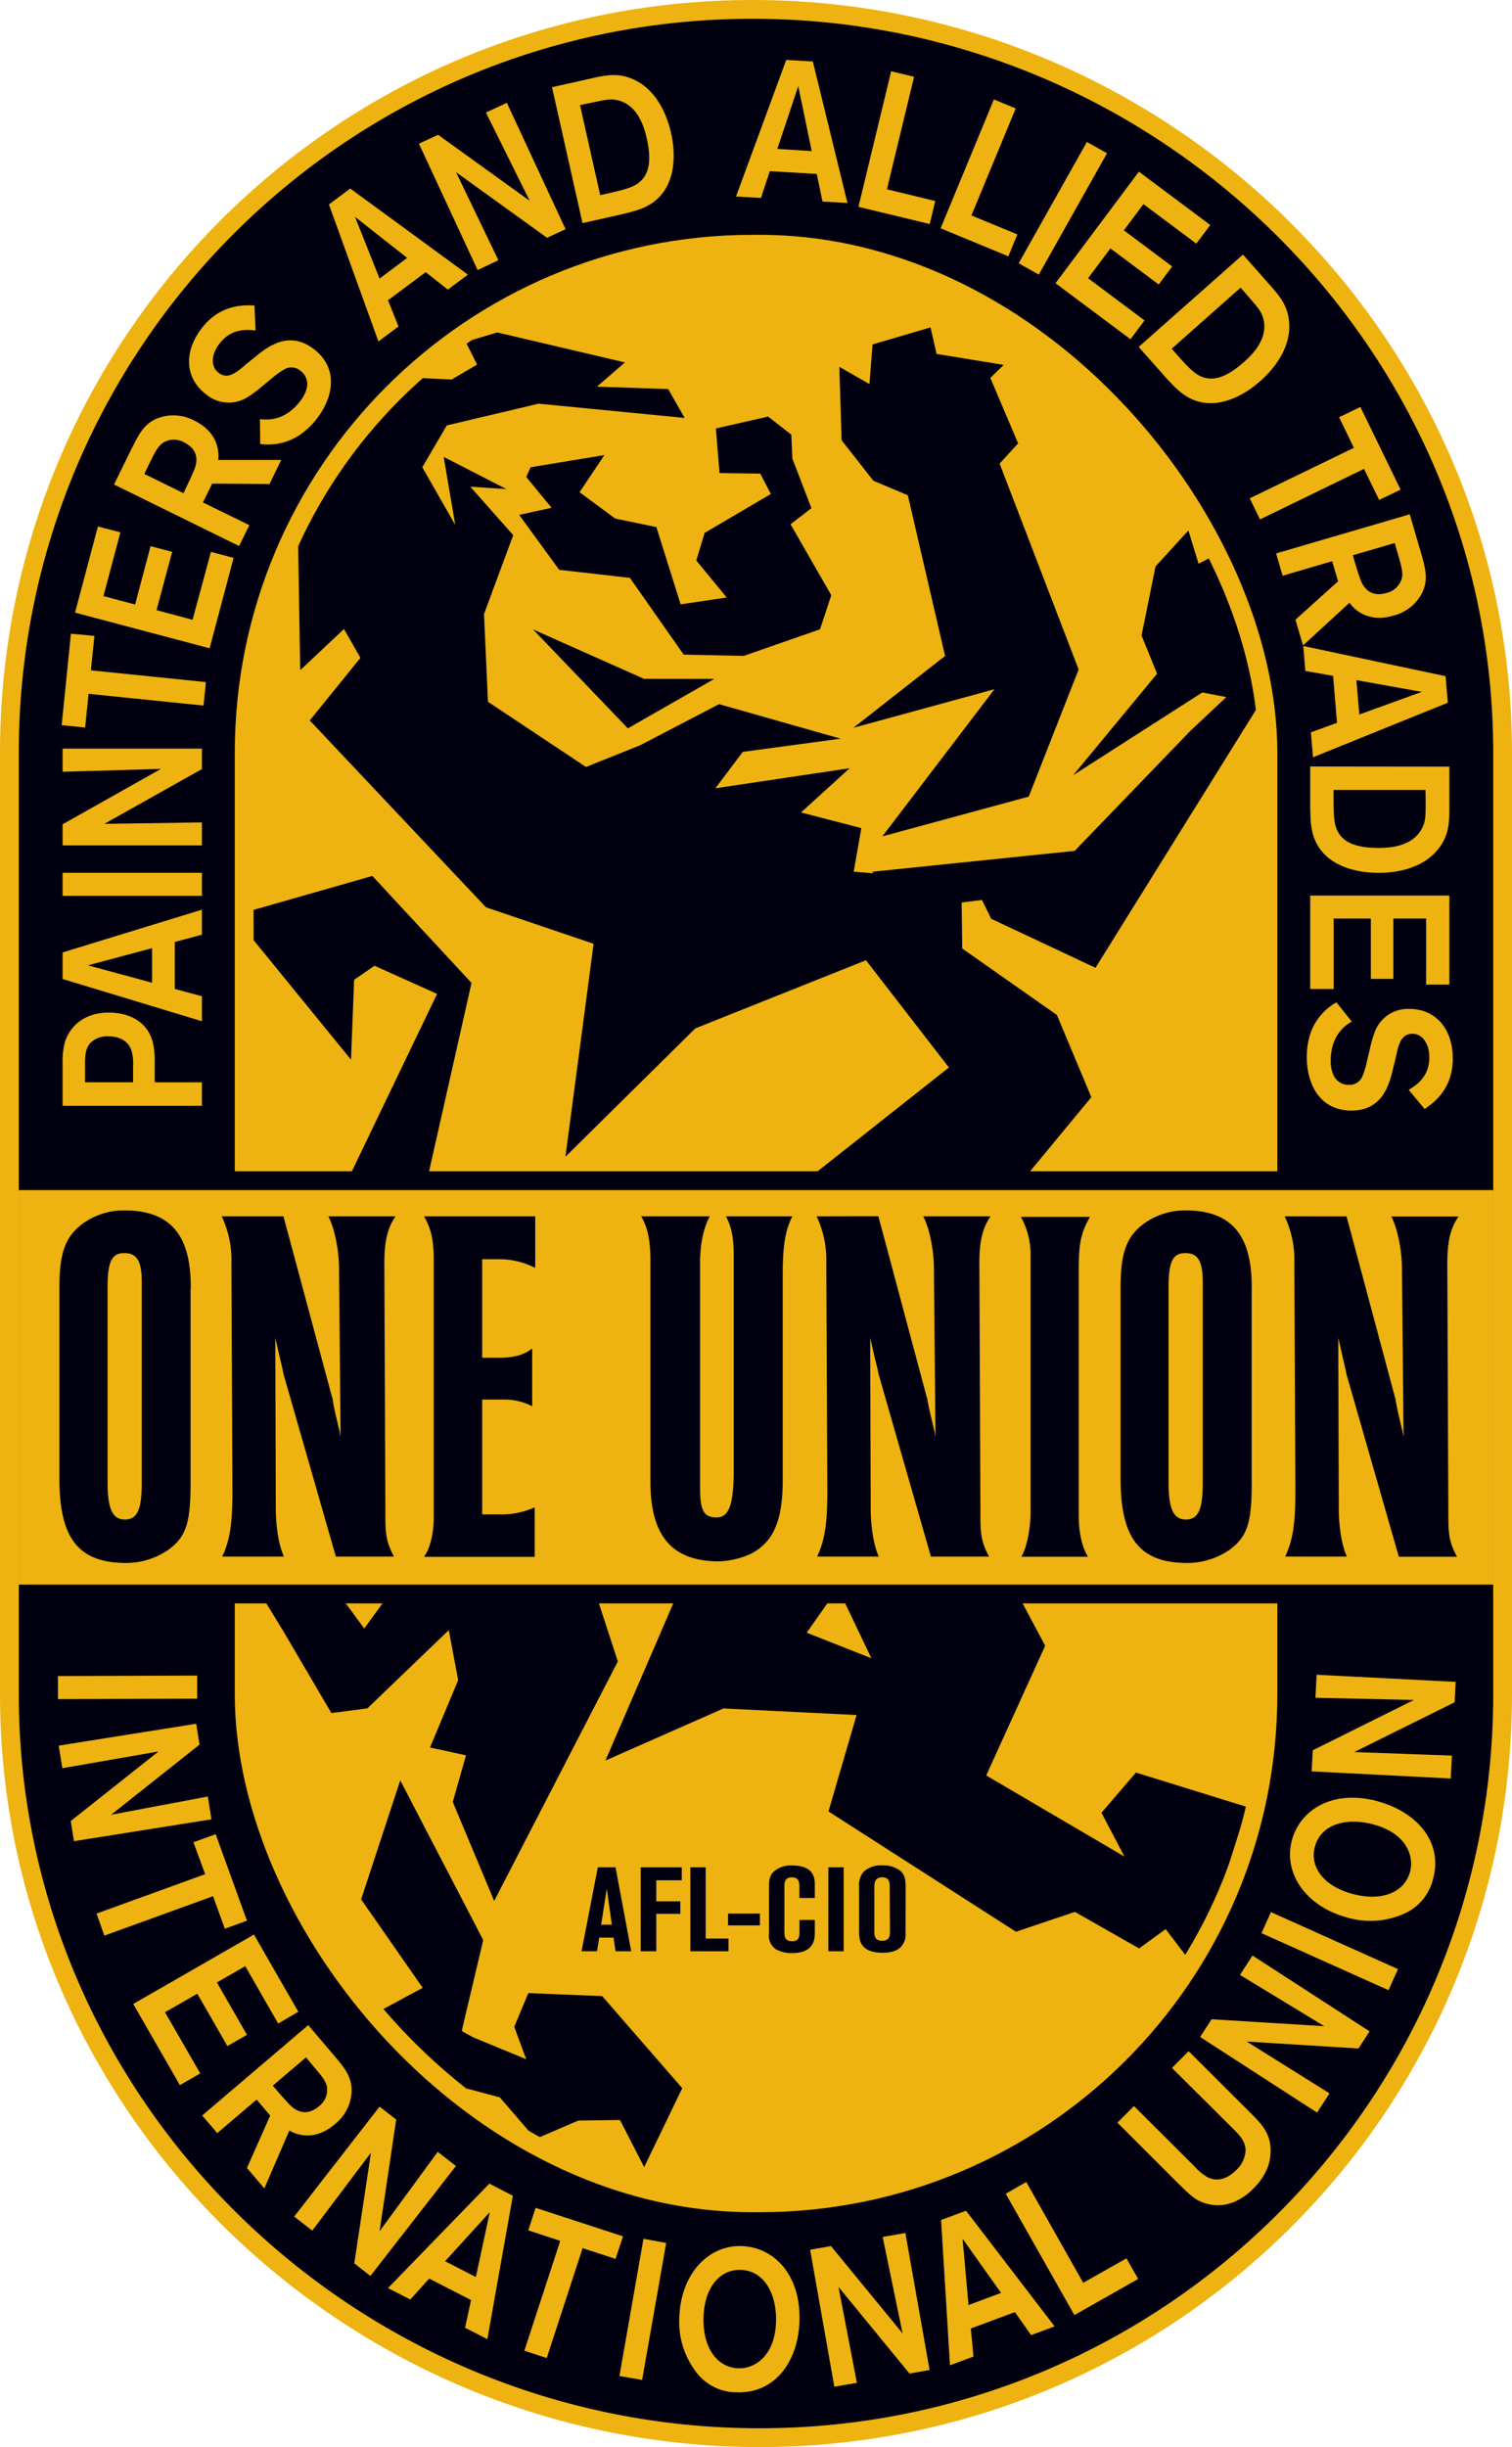 <svg xmlns="http://www.w3.org/2000/svg" viewBox="0 0 386.4 625.21"><defs><style>.cls-1{fill:#000010;}.cls-2,.cls-4{fill:#eeb310;}.cls-3{fill:none;stroke:#eeb310;}.cls-3,.cls-4{stroke-miterlimit:3.86;stroke-width:4.8px;}.cls-4{stroke:#000010;}</style></defs><title>iupat-logo</title><g id="Layer_2" data-name="Layer 2"><g id="Foreground"><path class="cls-1" d="M2.4,432.88V192.33C2.4,87.43,87.42,2.4,192.31,2.4S384,87.37,384,192.33V432.88c0,104.9-85,189.93-189.91,189.93S2.4,537.84,2.4,432.88Z"/><rect class="cls-2" x="62.4" y="62.4" width="261.63" height="500.41" rx="129.93" ry="129.93"/><path class="cls-2" d="M21.73,271.93c0-2,.05-4.05,1.45-5.55a6.17,6.17,0,0,1,4.53-1.6c1.25,0,5,.23,6,4a12.32,12.32,0,0,1,.3,3.41v4.33H21.73Zm29.87,10.6v-6H39.53v-4.69a21.24,21.24,0,0,0-.45-5.41c-1.41-5.72-6.5-7.72-11.22-7.72-7.19,0-10.31,4.4-11.27,7.53A19.11,19.11,0,0,0,16,271.7v10.83Z"/><path class="cls-2" d="M38.86,251.08l-16.38-4.44,16.38-4.39ZM51.6,238.81v-6.39L16,243.34v6.79L51.6,260.92v-6.39l-6.94-1.86v-12Z"/><path class="cls-2" d="M16,223H51.6v5.88H16Z"/><path class="cls-2" d="M16,197.18v-5.92H51.6v5.23l-24.93,14,24.93-.37V216H16v-5.4l25.13-14.15Z"/><path class="cls-2" d="M24.13,162.47l-.9,8.8,29.39,3-.6,6-29.39-3-.87,8.62-6-.61,2.37-23.37Z"/><path class="cls-2" d="M26.44,152.3l8.09,2.15,3.95-14.91L44,141l-4,14.9,9.21,2.45L53.91,141l5.79,1.54-6.13,23.1-34.39-9.12,5.84-22L30.77,136Z"/><path class="cls-2" d="M38.1,118.56c1.56-3.18,2.29-4.54,3.48-5.37A5.24,5.24,0,0,1,47,113c4.66,2.28,3,6.26,2.45,7.47-.45,1-.75,1.75-1.64,3.58L46.89,126l-10-4.91Zm23,20.95,2.62-5.33-11.86-5.81,2.36-4.81,14.65.11,3-6.15-16.12,0c.26-1.9.11-7-6-10a11.36,11.36,0,0,0-9.43-.68c-3.51,1.41-4.76,4-6.69,7.79l-4.49,9.16Z"/><path class="cls-2" d="M66.43,107.08c1.51.18,6.21.75,10.31-4.63a8.3,8.3,0,0,0,1.61-3.11,4.28,4.28,0,0,0-1.6-4.64,3.56,3.56,0,0,0-4.26-.22,21.14,21.14,0,0,0-3.14,2.28l-3.06,2.52a26.68,26.68,0,0,1-3.45,2.45,9,9,0,0,1-10.2-1c-5.38-4.1-5.72-10.8-1.15-16.79,4.18-5.48,9.44-6.15,13.54-5.88l.28,6.37c-2.07-.2-6.14-.68-9.24,3.4-2,2.56-2.38,5.77-.21,7.42,2.4,1.84,4.7-.18,6.94-2.12L65.45,91c3.41-2.81,8.66-6.46,14.71-1.84,6.49,4.95,5,12.34.85,17.76a19.47,19.47,0,0,1-4.1,4,14.51,14.51,0,0,1-10.41,2.51Z"/><path class="cls-2" d="M97,71.18,90.72,55.4l13.33,10.49ZM114.44,74l5.13-3.83-30.06-22-5.45,4.07,12.65,35,5.12-3.83-2.67-6.69,9.63-7.19Z"/><path class="cls-2" d="M124.18,28.75l5.35-2.48,15,32.29-4.73,2.19L116.55,44l10.82,22.49L122.06,69l-15-32.29,4.9-2.27,23.41,16.87Z"/><path class="cls-2" d="M151.33,26.2c3.95-.84,4.89-1,6.76-.54,4.86,1.34,6.49,6.55,7.22,9.8,1.62,7.23-.28,9.93-2.32,11.42-1.2.84-2.7,1.43-7.12,2.42l-2.48.56-5.16-23ZM148.86,57l10-2.24c3.66-.87,6.93-1.66,9.57-4.37,3.94-4,4.4-10.44,3.07-16.39-.88-3.88-3.24-10.69-9.38-13.6-3.86-1.87-7.14-1.19-9.85-.63l-11.2,2.51Z"/><path class="cls-2" d="M198.65,38.05,204,22l3.44,16.6Zm11.54,13.44,6.38.37-8.85-36.15-6.79-.4-12.84,34.9,6.38.37,2.26-6.84,12,.7Z"/><path class="cls-2" d="M226.66,48.36l12.35,3-1.42,5.88-18.21-4.39,8.36-34.64,5.86,1.41Z"/><path class="cls-2" d="M248.25,55.05,260,59.9l-2.31,5.59-17.31-7.16L254,25.4l5.57,2.31Z"/><path class="cls-2" d="M282.9,39.16l-17.43,31-5.14-2.89,17.43-31Z"/><path class="cls-2" d="M292.21,52.15l-5,6.7,12.35,9.23-3.44,4.61-12.35-9.23-5.7,7.63,14.42,10.78-3.59,4.8L269.74,72.36l21.31-28.5,18.24,13.63-3.57,4.76Z"/><path class="cls-2" d="M319.16,75.92c2.63,3,3.23,3.8,3.73,5.66,1.17,4.9-2.6,8.85-5.09,11-5.54,4.91-8.83,4.55-11.12,3.49-1.32-.65-2.56-1.67-5.56-5.07l-1.69-1.9,17.62-15.61ZM291,88.64l6.8,7.68c2.53,2.78,4.8,5.26,8.45,6.27,5.39,1.52,11.26-1.19,15.83-5.24,3-2.64,7.8-8,7.38-14.77-.23-4.29-2.42-6.83-4.21-8.94l-7.61-8.59Z"/><path class="cls-2" d="M352.45,127.74l-3.87-7.95L322,132.71l-2.62-5.39L346,114.41l-3.79-7.8,5.44-2.64,10.28,21.13Z"/><path class="cls-2" d="M357.19,141.4c1,3.4,1.38,4.89,1.06,6.31a5.26,5.26,0,0,1-3.88,3.78c-5,1.46-6.44-2.61-6.86-3.86-.36-1.07-.63-1.8-1.2-3.76l-.59-2,10.7-3.13Zm-31.08,0,1.67,5.7,12.67-3.71,1.5,5.14-10.89,9.8,1.93,6.58L344.87,154c1.09,1.57,4.62,5.22,11.15,3.31a11.37,11.37,0,0,0,7.43-5.86c1.63-3.41.83-6.15-.32-10.26l-2.87-9.79Z"/><path class="cls-2" d="M346.63,173.77l16.7,3-15.94,5.78ZM335,187.11l.55,6.37L370,179.54l-.58-6.78-36.37-7.71.54,6.37,7.09,1.26,1,12Z"/><path class="cls-2" d="M364.34,205c0,4.05-.1,5-1,6.73-2.37,4.46-7.8,4.91-11.12,4.91-7.4,0-9.62-2.45-10.62-4.77-.56-1.36-.81-3-.81-7.5v-2.55h23.51Zm-29.51-9.17v10.26c.05,3.78.1,7.14,2.17,10.33,3,4.72,9.22,6.59,15.31,6.59,4,0,11.12-.82,15.31-6.18,2.67-3.37,2.72-6.73,2.77-9.51V195.87Z"/><path class="cls-2" d="M364.46,234.68h-8.38v15.43h-5.75V234.68h-9.5v18h-6V228.81h35.56v22.75h-5.93Z"/><path class="cls-2" d="M345.45,261c-1.31.77-5.37,3.18-5.37,10a8.36,8.36,0,0,0,.6,3.45,4.24,4.24,0,0,0,4.06,2.73,3.57,3.57,0,0,0,3.52-2.41,22,22,0,0,0,1.1-3.72l.9-3.87a28.25,28.25,0,0,1,1.26-4,9,9,0,0,1,8.68-5.4c6.73,0,11.07,5.13,11.07,12.67,0,6.91-3.78,10.63-7.2,12.9l-4.07-4.9c1.76-1.09,5.27-3.18,5.27-8.32,0-3.22-1.61-6-4.32-6-3,0-3.61,3-4.21,5.91l-.81,3.31c-1,4.32-3,10.4-10.53,10.4-8.15,0-11.44-6.81-11.44-13.62a19.33,19.33,0,0,1,.81-5.73,14.57,14.57,0,0,1,6.76-8.3Z"/><path class="cls-2" d="M50.39,434l-35.58.12,0-5.9,35.58-.12Z"/><path class="cls-2" d="M53.11,459l.93,5.83L18.9,470.41l-.82-5.15,22.43-17.77-24.58,4.28L15,446l35.14-5.59.85,5.33L28.39,463.66Z"/><path class="cls-2" d="M57.45,492.78l-3-8.31L26.67,494.54l-2-5.63,27.76-10.07-3-8.15,5.68-2.06,8,22.09Z"/><path class="cls-2" d="M62.68,502.35l-7.25,4.16,7.68,13.38-5,2.86-7.69-13.37-8.25,4.74,9,15.62-5.2,3L34.05,512,64.9,494.27,76.24,514l-5.15,3Z"/><path class="cls-2" d="M80,527.8c2.29,2.69,3.25,3.9,3.54,5.32a5.27,5.27,0,0,1-2,5c-4,3.37-6.94.25-7.83-.72s-1.31-1.39-2.64-2.94l-1.35-1.59,8.48-7.22ZM51.67,540.5,55.52,545l10.06-8.56,3.47,4.08-5.94,13.39,4.44,5.22,6.4-14.8c1.63,1,6.35,2.87,11.53-1.54a11.31,11.31,0,0,0,4.38-8.38c.1-3.77-1.75-6-4.48-9.23l-6.61-7.77Z"/><path class="cls-2" d="M111.86,549.79l4.65,3.62L94.66,581.49l-4.12-3.21L94.8,550l-15,19.91-4.62-3.59L97,538.23l4.25,3.31L97,570.08Z"/><path class="cls-2" d="M113.74,577.73l11.43-12.54-3.56,16.58Zm5.11,17,5.7,2.92L131.06,561l-6-3.1L99.16,584.59l5.69,2.92,4.83-5.34,10.7,5.48Z"/><path class="cls-2" d="M157.3,577.13l-8.41-2.74-9.17,28.07L134,600.6l9.17-28.07L135,569.84l1.88-5.75,22.34,7.29Z"/><path class="cls-2" d="M170.25,573.06l-6.15,35-5.8-1L164.44,572Z"/><path class="cls-2" d="M198.3,593.57c-.38,8.56-5.59,11.64-9.58,11.52-5.31-.15-9.16-5.05-8.93-13.06.21-7.4,4-12.24,9.51-12.08C195.6,580.13,198.64,586.62,198.3,593.57Zm6-.59c.39-12.14-6.86-18.9-14.79-19.12-8.75-.25-15.6,7.42-15.91,18.3a21,21,0,0,0,3.89,13.32,13,13,0,0,0,10.86,5.75C198.2,611.52,204,603.16,204.31,593Z"/><path class="cls-2" d="M225.57,571.52l5.8-1,6.19,35-5.13.91-18.15-22.13,4.7,24.5-5.76,1-6.19-35,5.32-.94,18.31,22.31Z"/><path class="cls-2" d="M247.51,588.93,246,572l9.83,13.82Zm16,7.68,6-2.23-22.64-29.55-6.37,2.37,2.27,37.12,6-2.23-.67-7.17,11.26-4.19Z"/><path class="cls-2" d="M276.82,583.24,287.87,577l3,5.26-16.3,9.23-17.55-31,5.25-3Z"/><path class="cls-2" d="M303.76,524.07l15.89,15.84c2.82,2.87,5.18,5.22,5.06,9.91s-2.82,7.75-4.36,9.3a15.47,15.47,0,0,1-4.68,3.34,10.8,10.8,0,0,1-9.75-.43c-1.39-.82-2.18-1.6-5.35-4.7l-15-15,4.23-4.24,15.49,15.44a13.44,13.44,0,0,0,3.36,2.77c3.29,1.56,5.95-.54,7.29-1.88a7.28,7.28,0,0,0,2.37-4.88c0-2.5-1.43-3.92-3.53-6L299.5,528.35Z"/><path class="cls-2" d="M316.88,504.58l3.2-4.95L350,519l-2.83,4.38-28.56-1.77,21.15,13.23-3.18,4.92-29.88-19.32,2.93-4.53,28.8,1.77Z"/><path class="cls-2" d="M324.79,488.53l32.47,14.57-2.42,5.38-32.46-14.57Z"/><path class="cls-2" d="M351.39,466.25c8.23,2.38,10,8.17,8.95,12-1.39,5.12-7.06,7.72-14.79,5.61-7.15-1.94-10.95-6.78-9.51-12.08C337.69,465.72,344.71,464.29,351.39,466.25Zm.84-6c-11.7-3.23-20,2.22-22.06,9.88-2.3,8.45,3.54,16.91,14.05,19.77a21,21,0,0,0,13.86-.65,13,13,0,0,0,8.15-9.21C368.81,470.57,362.05,463,352.23,460.27Z"/><path class="cls-2" d="M336.17,433.77l.3-5.88L372,429.71l-.26,5.21L346.1,447.64l24.94.91-.3,5.85-35.54-1.82.28-5.39,25.84-12.85Z"/><path class="cls-1" d="M148.62,498.54h3.95l.57-3.49h3.65l.52,3.49h4l-4-21.45h-4.53Zm6.44-16,1.3,9.21h-2.73Z"/><polygon class="cls-1" points="163.74 498.54 167.72 498.54 167.72 488.97 173.86 488.97 173.86 485.78 167.72 485.78 167.72 480.4 174.23 480.4 174.23 477.09 163.74 477.09 163.74 498.54"/><polygon class="cls-1" points="176.42 498.54 186.17 498.54 186.17 495.29 180.34 495.29 180.34 477.09 176.42 477.09 176.42 498.54"/><rect class="cls-1" x="186.06" y="488.91" width="8.14" height="3.01"/><path class="cls-1" d="M208.23,484.93v-3.31c0-1.52,0-5-5.83-5a6.54,6.54,0,0,0-4.8,1.7c-1,1.06-1.07,2.25-1.07,4V494a4.19,4.19,0,0,0,1.71,4,8.08,8.08,0,0,0,4.16,1c5.83,0,5.83-3.74,5.83-5.47v-3h-3.92v2.8c0,1.3,0,2.64-1.85,2.64s-2-1.15-2-2.43V482c0-1,.1-2.34,1.83-2.34s2,.92,2,2.53v2.73Z"/><rect class="cls-1" x="211.69" y="477.09" width="3.92" height="21.45"/><path class="cls-1" d="M231.44,482c0-2.06-.37-3.19-1.43-4.07a7,7,0,0,0-4.47-1.33,6.56,6.56,0,0,0-4.86,1.64,5.19,5.19,0,0,0-1.13,3.67v12c0,2.73,1.19,5,6,5,1.43,0,3.44-.18,4.71-1.52a4.58,4.58,0,0,0,1.16-3.52Zm-4,11.34c0,1,0,2.52-2,2.52s-2-1.4-2-2.61V482.47c0-1.19,0-2.83,2-2.83s1.92,1.55,1.92,2.68Z"/><polygon class="cls-1" points="196.3 106.43 202.23 111.06 202.5 117.18 207.36 129.83 202.03 133.95 212.44 152.08 209.56 160.78 190.06 167.58 174.72 167.25 160.97 147.64 142.9 145.59 132.67 131.54 140.96 129.74 134.48 121.86 135.6 119.38 154.46 116.27 148.11 125.76 157.22 132.49 167.74 134.67 173.94 154.41 185.71 152.66 177.94 143.2 180.07 136.16 196.99 126.21 194.3 121.02 183.88 120.87 182.95 109.47 196.3 106.43"/><polygon class="cls-1" points="182.55 173.46 160.45 186.09 136.23 160.82 164.58 173.44 182.55 173.46"/><polygon class="cls-1" points="275.65 171.05 255.46 118.45 260.18 113.28 253.09 96.56 256.5 93.23 239.34 90.43 237.8 83.65 222.98 88 222.2 98.13 214.5 93.73 215.08 112.49 223.2 122.83 232 126.53 241.52 167.59 218.1 185.94 254.78 175.92 255.01 174.95 225.49 213.69 262.9 203.53 275.65 171.05"/><polyline class="cls-1" points="274.63 217.4 304.31 186.62 313.4 178.1 307.25 176.92 274.26 198.06 295.7 172.13 291.73 162.37 295.3 144.73 303.7 135.53 306.3 144.03 312.1 141.03 318.1 151.8 322.13 165.65 322.19 165.81 323.43 177.4 279.96 247.27 253.3 234.74 250.95 229.94 245.76 230.58 245.9 242.34 270.1 259.33 278.9 280.33 260.56 302.51 255.81 305.08 199.85 306.45 242.5 272.74 221.3 245.34 177.7 262.74 144.5 295.54 151.7 241.13 124.19 231.81 79.16 184.07 92.11 168.08 87.91 160.71 76.73 171.22 76.1 134.34 79.1 129.34 82.3 123.53 90.1 112.33 104.17 96.44 115.43 96.97 121.92 93.14 119.01 87.35 127.07 84.94 159.7 92.6 152.55 98.79 170.76 99.41 174.97 106.78 137.63 103.14 114.18 108.69 107.92 119.38 116.34 134.12 113.39 116.74 129.41 124.96 120.19 124.35 131.16 136.73 123.69 156.88 124.7 179.3 149.75 195.96 163.6 190.41 183.76 179.91 214.81 188.73 189.82 192.1 182.82 201.4 217.13 196.28 204.7 207.58 220.12 211.58 218.17 222.69 223.18 223.14 222.9 222.73"/><polygon class="cls-1" points="62.86 233.03 95.16 223.8 120.5 251.13 108.28 305.35 86.91 305.54 111.7 253.94 95.7 246.74 90.5 250.34 89.7 270.74 63.29 238.34 62.86 233.03"/><polygon class="cls-1" points="153.9 510 135.01 509.23 131.42 517.84 134.48 526.13 120.83 520.49 118.1 518.96 118.11 518.39 123.49 495.68 102.29 454.88 92.29 485.28 108.02 507.88 94.38 515.24 105.66 530 127.71 535.85 136.88 546.48 147.75 541.8 158.44 541.64 164.62 553.69 174.35 533.52 153.9 510"/><polygon class="cls-1" points="227.99 404.48 257.59 402.63 267.1 420.48 252.03 453.62 287.36 474.35 281.49 463.15 290.29 452.88 318.69 461.68 310.29 488.21 304.29 501.28 297.89 492.88 291.1 497.81 274.69 488.48 259.63 493.55 211.72 462.81 218.91 438.18 184.89 436.5 154.72 449.81 173.92 405.34 182.28 401 216.89 401.88 206.16 417.15 222.69 423.68 214.16 405.81 227.99 404.48"/><polygon class="cls-1" points="103.23 402.08 93.09 416.08 87.44 408.4 81.05 399.72 62.9 401.22 72.31 416.6 84.69 437.68 93.89 436.48 114.69 416.48 117.09 429.28 109.89 446.48 119.09 448.48 115.71 460.39 126.29 485.68 157.89 424.48 149.63 399.15 103.23 402.08"/><rect class="cls-3" x="62.4" y="62.4" width="261.63" height="500.41" rx="129.93" ry="129.93"/><rect class="cls-4" x="2.4" y="301.66" width="381.6" height="105.6"/><path class="cls-1" d="M27.49,329.94v-.78c0-6.78,1-9,4.3-9s4.44,2.22,4.44,7.43v51.25c0,6.91-1.18,9.39-4.31,9.39s-4.43-2.61-4.43-9.52V329.94Zm21.25-.26v-1c0-13.31-5.34-19.43-17-19.43a18,18,0,0,0-10.43,3.26c-4.56,3.26-6.13,7.56-6.13,16.3v49c0,15.39,5,21.52,17.08,21.52a19.21,19.21,0,0,0,10.44-3.13c4.82-3.39,6-6.91,6-17.21V329.68Z"/><path class="cls-1" d="M56.66,310.77a26,26,0,0,1,2.48,11.74v1l.26,57.24v.26c0,8.35-.65,12.52-2.61,16.69H72.57c-1.3-2.73-2.09-7.56-2.09-12.51v-.92l-.13-42.51.26,1.18.66,2.87,1,4.3.13.78,13.43,46.81h14.86c-1.82-3.39-2.21-5.47-2.21-10v-1.43l-.26-62.85v-.65c0-5.61.78-9,2.87-12H83.91c1.57,3,2.74,8.61,2.74,13.56v.78l.39,42-.26-1.43L86,362.41c-.78-3.26-1-4.83-1-5s0-.13-.13-.39L72.44,310.77Z"/><path class="cls-1" d="M108.36,310.77c1.82,3.13,2.48,6.13,2.48,11v66c0,4.05-.92,7.83-2.48,10h28.29V385.1a20.07,20.07,0,0,1-8.86,1.82h-4.57V357.58h5.35a15.52,15.52,0,0,1,7.43,1.7V344.54c-1.95,1.57-4.69,2.35-8.08,2.35h-4.7V321.72h4.18a20.36,20.36,0,0,1,9.38,2.22V310.77Z"/><path class="cls-1" d="M163.87,310.77c1.69,2.87,2.35,6.39,2.35,11.21v56.6c0,13.82,5.47,20.21,17.21,20.34a21.15,21.15,0,0,0,8.6-2c5.61-3,8-8.34,8-18.77V325.24c0-7.17.78-11.34,2.48-14.47h-17c1.44,2.61,2,5.48,2,10.3v54.12c0,9.25-1.17,12.51-4.43,12.51s-4.18-1.82-4.18-7.69V322.77c0-5,.92-9.13,2.48-12Z"/><path class="cls-1" d="M208.69,310.77a26.13,26.13,0,0,1,2.48,11.74v1l.26,57.24v.26c0,8.35-.66,12.52-2.61,16.69H224.6c-1.31-2.73-2.09-7.56-2.09-12.51v-.92l-.13-42.51.26,1.18.65,2.87,1.05,4.3.13.78,13.43,46.81h14.86c-1.82-3.39-2.21-5.47-2.21-10v-1.43l-.27-62.85v-.65c0-5.61.79-9,2.87-12H235.94c1.57,3,2.74,8.61,2.74,13.56v.78l.39,42-.26-1.43-.78-3.26c-.78-3.26-1.05-4.83-1.05-5s0-.13-.13-.39l-12.38-46.29Z"/><path class="cls-1" d="M260.89,310.9a19.74,19.74,0,0,1,2.48,9.78v65.59c0,4.56-1.05,9.26-2.35,11.47h17c-1.56-2.6-2.35-6.25-2.35-10.82v-62.2c0-7,.52-9.65,2.87-13.82Z"/><path class="cls-1" d="M298.63,329.94v-.78c0-6.78,1-9,4.3-9s4.44,2.22,4.44,7.43v51.25c0,6.91-1.18,9.39-4.31,9.39s-4.43-2.61-4.43-9.52V329.94Zm21.25-.26v-1c0-13.31-5.34-19.43-16.95-19.43a18,18,0,0,0-10.43,3.26c-4.56,3.26-6.13,7.56-6.13,16.3v49c0,15.39,5,21.52,17.08,21.52a19.17,19.17,0,0,0,10.43-3.13c4.83-3.39,6-6.91,6-17.21V329.68Z"/><path class="cls-1" d="M328.3,310.77a26,26,0,0,1,2.48,11.74v1l.26,57.24v.26c0,8.35-.65,12.52-2.61,16.69h15.78c-1.3-2.73-2.08-7.56-2.08-12.51v-.92L342,341.8l.27,1.18.65,2.87,1,4.3.13.78,13.43,46.81h14.87c-1.83-3.39-2.22-5.47-2.22-10v-1.43l-.26-62.85v-.65c0-5.61.78-9,2.87-12H355.56c1.56,3,2.73,8.61,2.73,13.56v.78l.4,42-.27-1.43-.78-3.26c-.78-3.26-1-4.83-1-5s0-.13-.13-.39l-12.39-46.29Z"/><path class="cls-3" d="M2.4,432.88V192.33C2.4,87.43,87.42,2.4,192.31,2.4S384,87.37,384,192.33V432.88c0,104.9-85,189.93-189.91,189.93S2.4,537.84,2.4,432.88Z"/></g></g></svg>